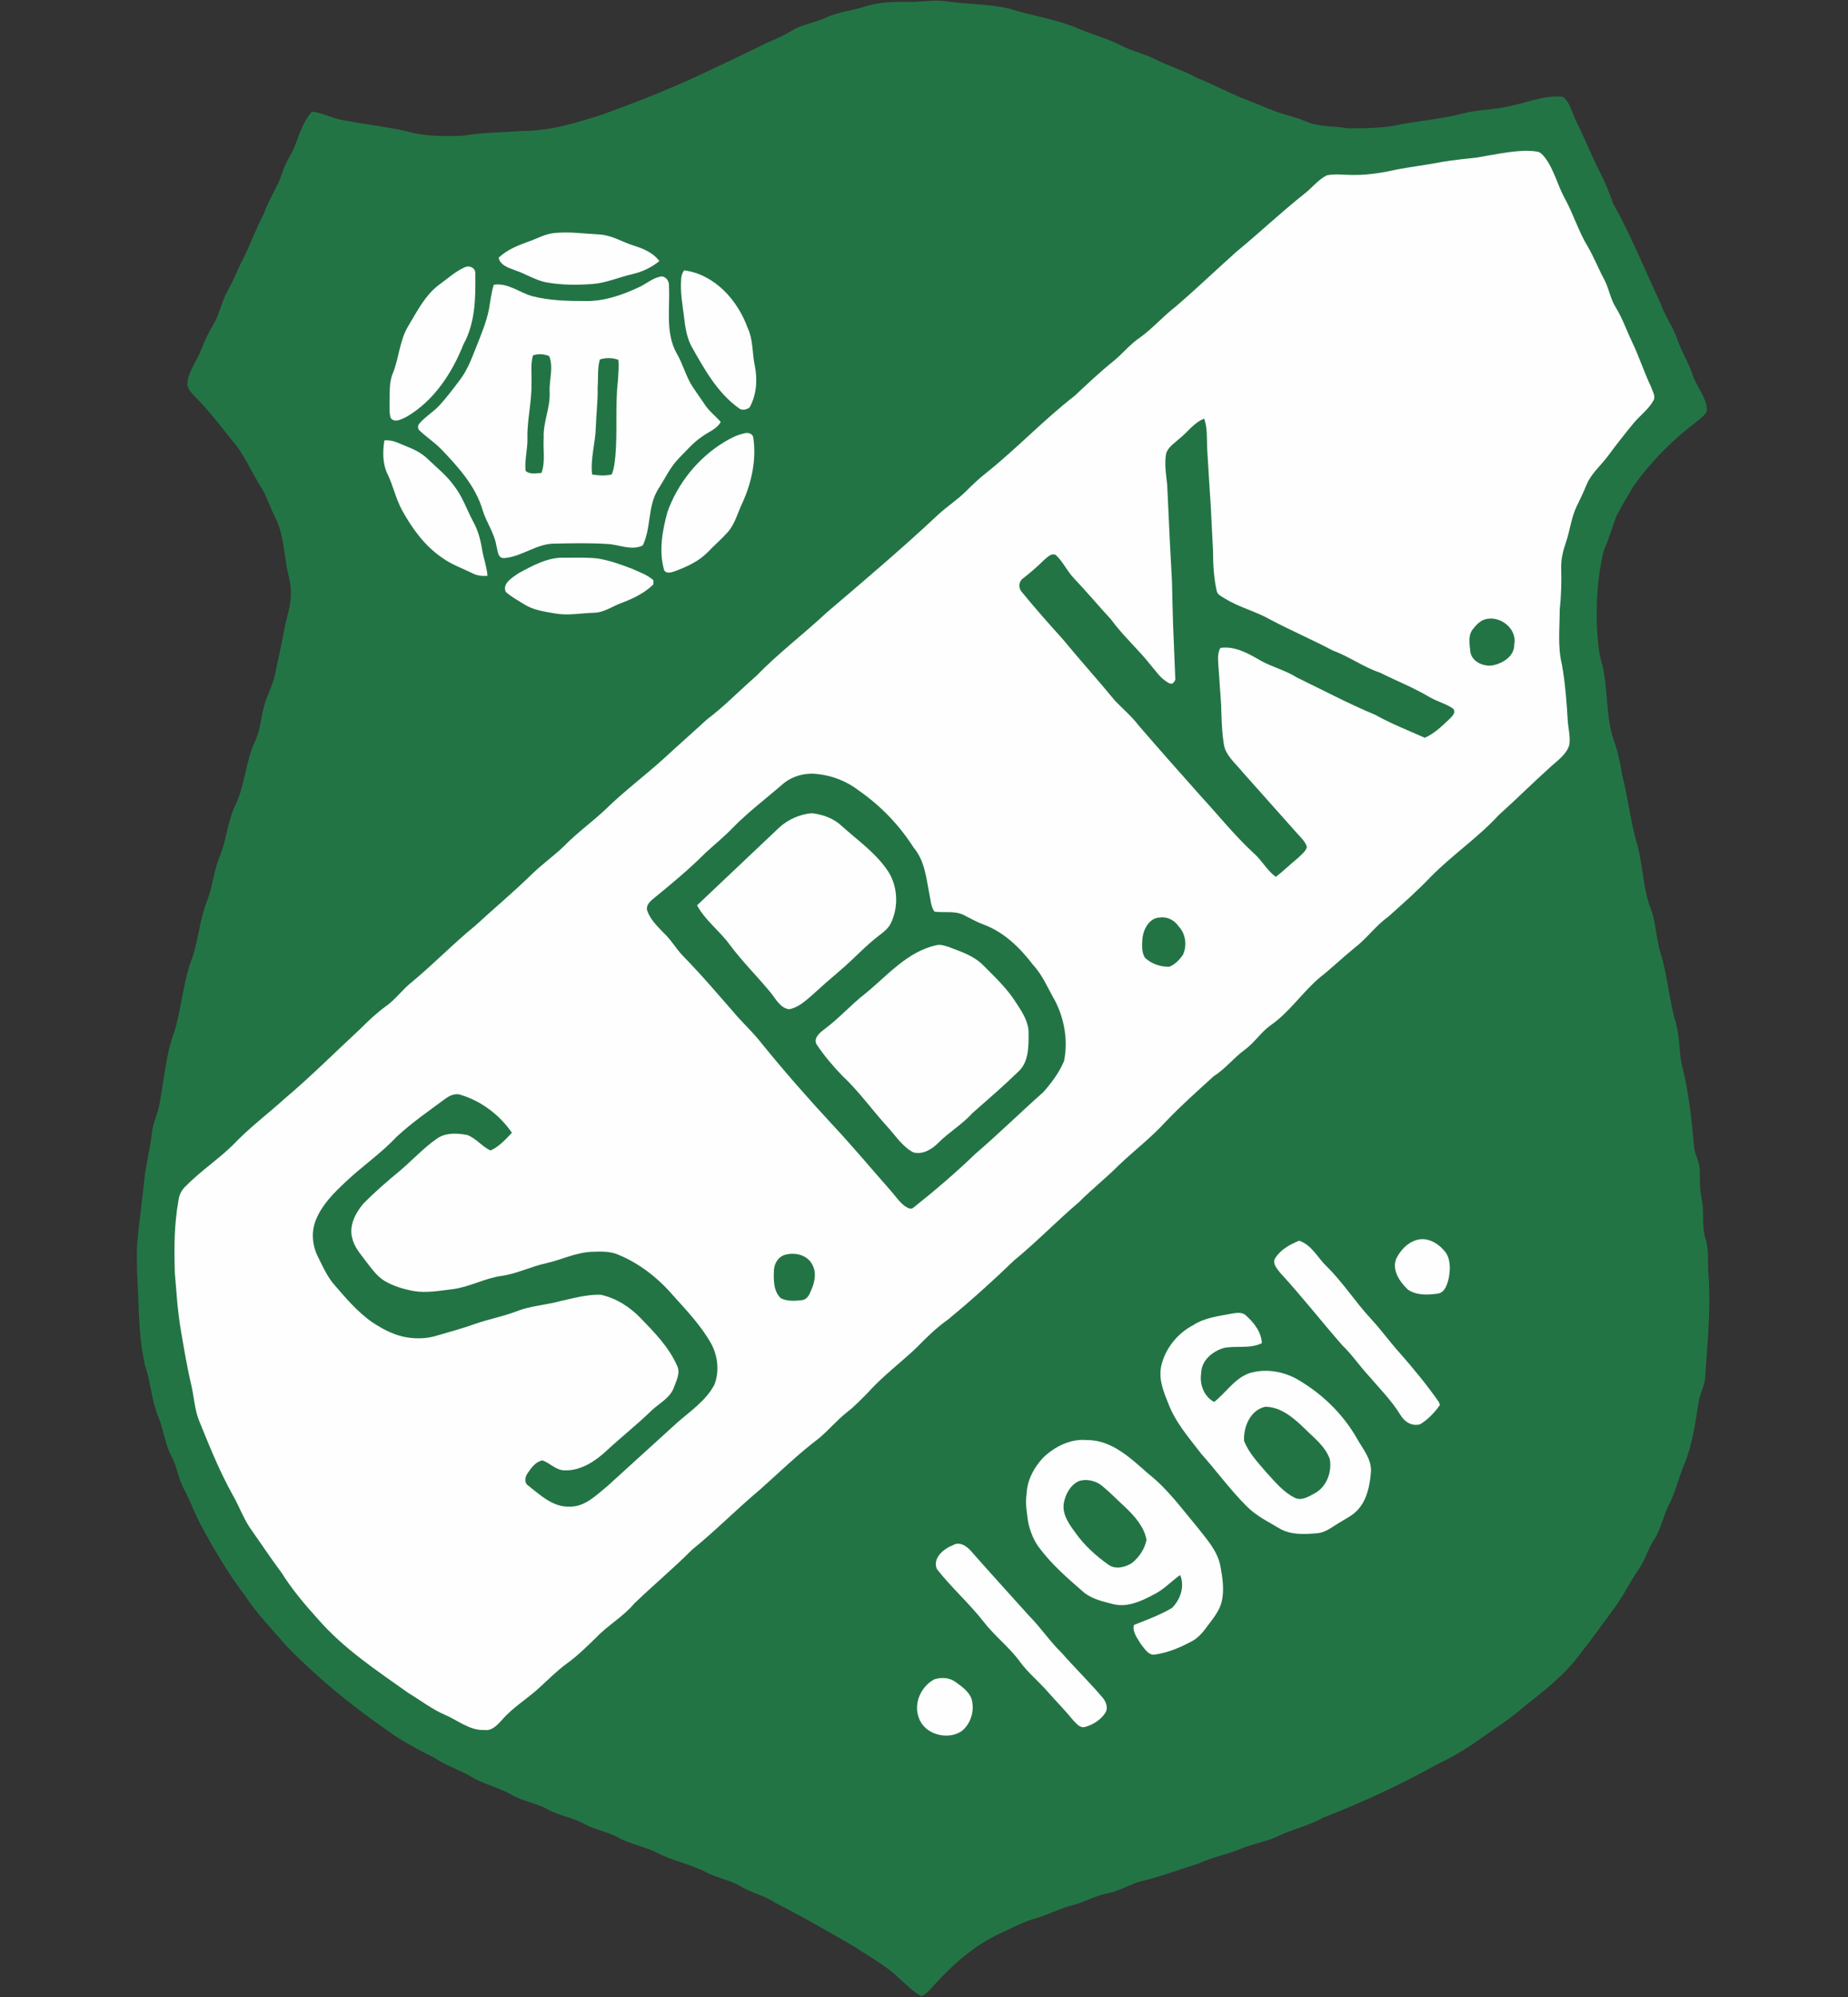<svg enable-background="new 0 0 500 540" height="540" viewBox="0 0 500 540" width="500" xmlns="http://www.w3.org/2000/svg"><rect x="0" y="0" width="500" height="540" fill="#333333" stroke="none"/><path d="m244.8.5c3.6.2 7.2-.6 10.8-.2 5.9.9 11.9.7 17.7 2.1 6.2 2 12.7 2.8 18.6 5.4 3.8 1.6 7.7 2.6 11.4 4.5 2.9 1.5 6.1 2.2 9 3.6 3.8 2 7.9 3.1 11.6 5.2 4.5 1.7 8.8 4.2 13.4 5.9 3.3 1.2 6.4 2.8 9.8 3.8 2 .6 4 1.1 5.9 1.9 3.7 1.7 7.8 1.3 11.7 2 4.8 0 9.7 0 14.4-1.1 5.6-1 11.4-1.5 17-3 4.1-1 8.3-.9 12.3-1.9 4.8-.9 9.5-3.1 14.5-2.5 2 1.6 2.4 4.3 3.5 6.5 2.3 4.5 4.1 9.2 6.4 13.7 1.4 2.7 2.6 5.6 3.6 8.5 4.9 8.8 8.7 18.2 13 27.4 1.1 3.3 3.3 6.1 4.4 9.4s3 6.2 4.1 9.5c1 3.2 3.5 5.8 3.9 9.1.3 1.5-1.2 2.3-2.1 3.2-6.8 5.1-13 11.2-17.9 18.2-1.5 2.5-3 5.1-4.4 7.7-1.2 3.2-2.1 6.4-3.5 9.5-1.7 7-2.1 14.3-1.8 21.5.3 3.2.4 6.5 1.5 9.6 1.5 6.7.8 13.8 3.1 20.4 1.1 3 1.7 6.1 2.2 9.2 1.6 6.1 2.2 12.4 4 18.5 1.7 6.1 1.6 12.7 4.1 18.6 1.1 3.8 1.2 7.7 2.4 11.4 1.8 6 2.2 12.4 4 18.4 1 3.5.9 7.2 1.5 10.8 2 7.6 2.8 15.5 3.5 23.3.4 2.1 1.6 4 1.5 6.2 0 2.5 0 5 .5 7.4.8 3.6-.1 7.4 1.1 10.9 1 3.3.4 6.8.8 10.2.6 9.3-.4 18.6-1 27.9-.3 1.7-1.1 3.2-1.5 4.9-1.1 5.9-1.7 12-4 17.6-1.6 3.7-2.4 7.6-4.2 11.1-1.6 3.1-2.2 6.7-4.1 9.6-1.6 2.4-2.3 5.2-3.9 7.6-2.5 3.5-4.2 7.3-6.8 10.8-3.2 4.4-6.4 8.8-9.8 13.1-4.1 5.4-9.5 9.5-14.8 13.7-3.7 3.3-8 5.9-12 8.8-3.6 2.6-7.4 4.8-11.4 6.7-10 5.6-20.3 10.3-31 14.5-3.9 2.2-8.4 3.1-12.4 5.1-2.9 1.3-6.1 1.8-9.1 3-3.9 1.7-8.2 2.4-12 4.2-5.2 1.6-10.3 3.6-15.6 4.8-3 .8-5.7 2.6-8.8 3.2-3.4.6-6.5 2.5-9.8 3.3-3.5.9-6.6 2.6-10.1 3.6-3.4.9-6.4 2.7-9.6 4.1-6.8 3.2-12.5 8.2-17.5 13.7-1.1 1.2-2.1 2.5-3.6 3.2-2.4-1.3-4.2-3.3-6.2-5-3.5-3.4-7.9-5.7-11.9-8.4-7.1-4.1-14.2-8.2-21.5-11.9-3-2-6.6-2.7-9.6-4.6-2.8-1.6-6.1-2.1-9-3.6-4.1-2.2-8.8-3-12.9-5.1-3.6-1.9-7.8-2.5-11.3-4.5-2.9-1.5-6.2-2-9-3.6-3.1-1.7-6.7-2.1-9.8-3.9-3.1-1.7-6.7-2.1-9.7-3.9-3.5-2-7.5-2.8-11-4.9-3.1-1.9-6.7-2.9-9.7-5-4.5-2.3-9.1-4.6-13.2-7.7-9.7-6.7-18.8-14.2-27.1-22.7-3.8-4.5-7.9-8.6-11.1-13.5-4.6-6.1-8.6-12.8-12.2-19.6-1.6-3-2.7-6.3-4.3-9.2s-1.9-6.2-3.5-9.1c-1.7-3.2-2-7-3.4-10.3-1.9-4.5-2.1-9.6-3.7-14.2-1.4-6.2-1.6-12.6-1.8-18.9 0 0-.6-9.2-.3-13.8.5-5.6 1.3-11.3 1.9-16.9.4-4.4 1.6-8.7 2.1-13.1.2-2.2 1.1-4.2 1.7-6.3 1.6-6.9 1.8-14.2 4.3-20.9 2.1-6.7 2.4-13.9 5-20.4 1.6-5 2-10.3 3.9-15.1 1.5-3.9 1.8-8.1 3.4-12 1.9-4.5 2.1-9.4 4.2-13.8 2.8-5.7 2.8-12.2 5.6-17.9 1.3-2.9 1.4-6.2 2.3-9.2.8-2.9 2.3-5.5 2.9-8.4.8-4 1.8-8 2.5-12.1.6-3.3 1.9-6.6 1.8-10 .1-2.8-1-5.4-1.3-8.2-.7-4.1-1-8.4-2.9-12.1-1.5-2.9-2.4-6.1-4.2-8.8-2.4-3.8-4.1-8.1-7.1-11.6-3.3-4.1-6.5-8.4-10.3-12.2-1-1.1-2.4-2.3-2.2-4 .4-3.3 2.7-6 3.8-9 .9-2.3 1.9-4.5 3.2-6.6 1.7-2.8 2.2-6.1 3.8-9 1.4-2.5 2.5-5.1 3.7-7.7 2.3-4.3 3.9-9 6.2-13.3 1.3-4 3.9-7.4 5.1-11.5.9-2.7 2.7-5 3.6-7.7 1.1-3 2.2-6 4.3-8.4 2.9.3 5.5 1.8 8.4 2.3 5.7 1.1 11.6 1.7 17.2 3 4.9 1.4 10.1 1.4 15.2 1.2 5.4-.9 11-.9 16.4-1.3 7.3 0 14.4-2.2 21.3-4.4 10.5-3.8 20.8-7.9 30.8-12.8 4.8-2.2 9.6-4.6 14.4-6.9 2.2-.9 4.3-1.9 6.3-3.1 2.8-1.7 6.1-2 9-3.4 3.5-1.7 7.5-1.9 11.1-3.2 3.6-1 6.9-1.1 10.3-1.1" fill="#237445"/><g fill="#fdfefd"><path d="m408.6 41.1c2.4-.3 4.9-.5 7.3-.1.9.1 1.5.9 2.1 1.6 2.5 3.3 3.4 7.5 5.4 11.1 2.3 4.2 3.7 8.9 6.2 13 1.6 2.7 2.7 5.6 4.2 8.4 1.5 2.6 1.8 5.6 3.4 8.1 1.8 2.9 2.9 6.2 4.4 9.3 1.9 4 3.3 8.3 5.2 12.3.3 1.1 1.3 2.4.5 3.6-1.3 2.3-3.5 3.9-5.2 5.9-2.5 3-4.9 6.1-7.2 9.2-1.9 2.5-4.4 4.6-5.6 7.5-.8 2-1.8 4-2.7 5.9-1.5 3.1-1.8 6.5-2.9 9.7-.8 2.3-1.4 4.7-1.3 7.2.1 3.7 0 7.4-.4 11.1 0 4.9-.6 10 .6 14.8.9 5.1 1.3 10.4 1.6 15.6.2 2 .7 4.1.4 6.1-.7 2.5-3 4.1-4.9 5.8-4.8 4.3-9.4 8.9-14.2 13.2-5.6 6.1-12.6 10.8-18.4 16.7-3.6 3.8-7.6 7.3-11.5 10.8-3.4 2.4-5.8 5.9-9.1 8.4-3.2 2.6-6.2 5.5-9.5 8.1-4.7 4-8.2 9.4-13.3 12.9-2.5 1.8-4.2 4.5-6.7 6.4-3.1 2.2-5.4 5.3-8.6 7.3-4.4 4-8.8 7.9-12.9 12.2-3.9 4.3-8.5 7.8-12.7 11.8-3.5 3.5-7.3 6.5-10.8 10-6 5.1-11.5 10.8-17.6 15.8-5.8 5.6-11.7 10.9-17.9 16-3.1 2.2-5.8 4.8-8.4 7.5-4.4 4.2-9.3 7.8-13.4 12.4-1.8 1.8-3.6 3.7-5.7 5.3-2.6 2.1-4.8 4.7-7.4 6.9-5.7 4.3-10.8 9.3-16.1 14-6.2 5.2-11.9 11-18.3 16.2-5 5-10.5 9.6-15.6 14.5-3 3.6-7.2 5.9-10.4 9.3-2.5 2.4-5 4.9-7.8 6.9-2.6 1.9-4.9 4.2-7.3 6.4-3.3 3.1-7.3 5.4-10.3 8.9-1.2 1.3-2.7 3-4.7 2.7-4 .2-7.2-2.6-10.7-4.1s-6.6-3.9-9.9-5.9c-8.6-6.1-17.4-11.9-24.4-19.9-3.6-4-7.1-8.1-9.9-12.6-3-4-5.7-8.1-8.6-12.2-1.8-2.7-2.9-5.8-4.5-8.6-3.7-6.6-6.5-13.6-9.3-20.5-1.2-3.1-1.3-6.5-2.1-9.7-1.1-4.7-1.9-9.5-2.7-14.2-.5-2.6-1-7.5-1-7.5l-.7-8.4c-.2-6.9-.2-12.9 1-19.7.2-1.5.9-2.8 2-3.8 4.3-4.4 9.7-7.8 13.9-12.3 4-4 8.6-7.5 12.8-11.3 7.1-6 13.7-12.6 20.5-18.9 2.2-2.2 4.4-4.3 6.9-6.1 2.7-1.9 4.5-4.6 7.1-6.6 5.9-4.9 11.2-10.4 17.1-15.2 5.1-4.7 10.5-9.2 15.5-14.1 2.7-2.6 5.8-4.8 8.5-7.4 3.5-3.6 7.6-6.5 11.3-10 4.9-4.8 10.4-8.9 15.5-13.5 3.9-3.6 7.9-7.1 11.8-10.7 4.8-3.6 8.9-7.9 13.4-11.8 5.9-6.1 12.8-11.3 19-17.1 10.2-8.7 20.5-17.4 30.3-26.6 2.4-2.2 5.2-4 7.5-6.3 1.7-1.7 3.5-3.4 5.4-4.9 8.3-6.6 15.6-14.4 24-20.9 3.4-3.2 6.8-6.4 10.4-9.3 2.5-2 4.5-4.6 7.2-6.4 3.5-2.5 6.3-5.8 9.7-8.4 5.6-4.8 10.9-9.9 16.4-14.8 6.2-5.1 12-10.6 18.3-15.6 2.1-1.6 3.8-3.9 6.2-5.1 2.6-.5 5.3 0 7.9-.1 3.6 0 7.7-.7 11.2-1.5 3.8-.7 7.1-1.1 10.9-1.8 3.5-.7 10.6-1.4 10.6-1.4s5.9-1.1 9-1.5"/><path d="m142.8 65.4c2.4-.8 4.7-2.2 7.3-2.4 4-.4 8.1.2 12.1.4 3.3.2 6.1 2 9.2 3 2.6.8 5.3 1.9 7 4.2-2.1 1.7-4.6 2.9-7.2 3.5-3.6.8-7.1 2.4-10.9 2.7-4 .3-8.2.3-12.2-.4-3.1-.5-5.7-2.3-8.7-3.3-1.8-.7-4-1.3-4.5-3.4 2.2-2.1 5.1-3.3 7.9-4.3"/><path d="m125.7 72.3c1.3-.7 3.1.2 2.9 1.8.1 6.4 0 13.2-3.2 19-3.1 7.8-8 15.3-15.4 19.6-1.3.6-3.2 1.8-4.3.3-.4-1.3-.3-2.6-.3-3.9.1-2.8-.2-5.6.9-8.2 1.7-4.2 1.8-8.9 4.2-12.8 2.3-3.8 4.3-7.9 7.9-10.8 2.4-1.7 4.6-3.8 7.3-5"/><path d="m184.3 75.5c0-.9.3-1.7.8-2.4 8.3 1.1 14.5 8.1 17.2 15.6 1.5 3.2 1.2 6.8 1.9 10.1.8 3.8.5 8-1.4 11.4-.9.6-2.1.9-3 .1-5.8-4.2-9.3-10.6-12.8-16.8-1.2-2.4-1.6-5-1.9-7.6-.4-3.3-1.1-6.9-.8-10.4"/><path d="m172.8 77.7c2-.9 3.6-2.4 5.8-2.9 1.4-.3 2.5 1.1 2.4 2.5.3 6-1 12.6 2 18.1 1.8 3 2.6 6.6 4.6 9.5 1.1 1.6 2.2 3.2 3.3 4.8 1.2 1.7 2.8 2.9 4.1 4.4-1.1 2-3.4 2.7-5.1 4-2.4 1.6-4.2 3.8-6.2 5.8-2.4 2.4-3.8 5.6-5.7 8.5-2.8 4.6-1.8 10.4-4.1 15.1-3.1 1.5-6.5-.3-9.6-.4-4.7-.3-9.4-.2-14.1-.1-4.9-.1-8.9 3.5-13.7 3.9-1.9.2-1.8-2.1-2.2-3.3-.5-3.4-2.7-6.3-3.7-9.6-1.9-6.5-6.5-11.6-11.1-16.4-1.8-1.9-4-3.3-5.9-5.1-.6-.5-.7-1.4-.1-2 1.6-1.9 3.8-3.1 5.5-5 2-2.2 3.8-4.6 5.6-7 2-2.7 3.1-5.8 4.3-8.8 1.3-3.3 2.7-6.6 3.4-10.1.4-2.2.6-4.4 1.3-6.6 3.9-.6 7 2.2 10.5 3.1 4.6 1.2 9.5 1.3 14.3 1.3 5 .1 9.9-1.6 14.4-3.7"/></g><path d="m144.2 96.1c1.4-.5 3-.4 4.4.2 1.2 3.1 0 6.3.1 9.5.3 4.3-1.8 8.3-1.6 12.6-.2 3.2.5 6.5-.6 9.5-1.4 0-3.2.5-4.3-.6-.3-3 .6-5.9.5-8.9-.1-4.9 1.2-9.8 1.1-14.7.1-2.6-.3-5.2.4-7.6" fill="#237445"/><path d="m162.3 97.2c1.6-.5 3.4-.5 5 .1.2 1.8 0 3.7-.1 5.5-.8 6.8-.1 13.7-.7 20.5-.2 1.7-.3 3.4-1 5-1.7.4-3.5.3-5.3 0-.5-4.3.9-8.5 1-12.7.1-3.6.6-7.3.5-10.9.2-2.5-.1-5.1.6-7.5" fill="#237445"/><path d="m319 118.7c2.3-1.8 4-4.4 6.8-5.5.9 2.5.7 5.2.8 7.9.3 5.3 1 16 1 16l.6 11.9c0 3.6.2 7.3 1 10.8.2 1.1 1.4 1.5 2.3 2.1 3.9 2.4 8.3 3.4 12.3 5.7 5.5 2.9 11.3 5.4 16.8 8.3 4.4 1.6 8.3 4.5 12.8 6 4.4 2.2 9 4 13.2 6.5 2 1.2 4.4 1.8 6.4 3.1 1.2 1-.1 2.2-.9 3-2 1.9-4.1 3.9-6.6 5-4.5-2-9.1-3.8-13.4-6.2-7.2-3-14.2-6.7-21.2-10.1-3-1.9-6.6-2.8-9.7-4.5-3.3-1.9-7-4.1-11-3.5-.7 1.2-.7 2.6-.6 4l.8 11.5s.1 8.8 1 11.7c1 2.6 3.2 4.4 4.9 6.5l14.7 16.5c1 1.1 2.1 2.1 2.6 3.6-.3 1.2-1.4 2-2.3 2.9-2.1 1.7-4 3.6-6.1 5.2-2.4-1.7-3.8-4.5-6-6.4-5.1-4.7-9.5-10.2-14.2-15.3-5.7-6.4-11.3-12.7-16.9-19.2-1.9-2.5-4.3-4.5-6.4-6.7-4.6-5.6-9.5-11-14.1-16.6-3.8-4.2-7.6-8.5-11.2-12.9-.9-1-.8-2.8.4-3.6 1.9-1.5 3.8-3.1 5.6-4.9.9-.7 2-2.1 3.3-1.4 1.9 1.8 3 4.3 4.8 6.2 3.5 3.7 6.7 7.5 10.1 11.2 3.2 4.4 7.3 8 10.7 12.3 1.3 1.5 2.4 3.2 4 4.3 1.4 1 2 1.2 2.7-.3 0 0-.3-6.9-.4-9.8-.3-5.7-.5-16.6-.5-16.6l-.6-11.3-.7-15c-.3-2.8-.8-5.6-.3-8.4.5-1.8 2.2-2.8 3.5-4" fill="#237445"/><path d="m201.3 117.2c.9-.3 2.2-.1 2.5 1 .9 6-.4 12.2-2.9 17.7-1.3 2.7-2 5.7-4 8-1.7 1.9-3.7 3.6-5.5 5.5-2.5 2.5-5.7 3.9-8.9 5.1-.9.3-2.2.7-2.8-.3-1.5-5.2-.5-10.7.9-15.8 2.8-7.8 8.3-14.6 15.4-18.9 1.7-1 3.4-1.9 5.3-2.3" fill="#fdfefd"/><path d="m104 119.1c2.2-.3 4.1.9 6 1.6 2 .8 3.9 1.7 5.5 3.2 2.5 2.4 5.3 4.6 7.3 7.4 2.3 2.9 3.5 6.5 5.2 9.7 1.3 2.3 2 4.9 2.4 7.4s1.3 4.8 1.5 7.3c-1.3.1-2.7 0-3.9-.6-2.8-1.4-5.8-2.4-8.4-4.3-4.7-3.2-8.1-7.9-10.8-12.8-1.7-3.1-2.4-6.6-3.9-9.7-1.4-2.8-1.4-6.1-.9-9.2" fill="#fdfefd"/><path d="m140.3 155c3.9-2.1 8-4.4 12.6-4.2 2.9 0 5.8-.1 8.7.2 3.2.5 6.3 1.6 9.4 2.8 2 .9 4.1 1.6 5.8 3.1v1.1c-2.4 2.4-5.6 3.9-8.8 5.1-2.4.9-4.7 2.6-7.4 2.6-3.4.1-6.9.8-10.3.2-2.9-.5-6-.9-8.5-2.5-1.7-1.1-3.5-2-5-3.4-.9-2.3 1.8-3.8 3.5-5" fill="#fdfefd"/><path d="m401 167.8c4-2 9.6 1.8 8.7 6.4.1 3.2-3 5.1-5.7 5.7-2.6.5-5.9-1-6.2-3.8-.2-2-.7-4.5.9-6.2.6-.8 1.4-1.6 2.3-2.1" fill="#237445"/><path d="m211.7 212.1c2.5-2.2 6-3.2 9.4-2.8 4.1.4 8.1 2 11.3 4.5 5.9 4.1 10.9 9.3 14.8 15.4 2.9 3.4 3.4 8 4.2 12.3.4 1.7.4 3.5 1.4 5 2.6.4 5.4-.3 7.9.9 1.8.9 3.5 1.9 5.4 2.6 5.5 2 9.9 6.3 13.4 10.9 2.6 2.8 4.1 6.5 6 9.8 2.5 4.9 3.5 10.7 2.4 16.2-1.3 3.1-3.4 5.9-5.6 8.4-6.2 5.5-12.1 11.3-18.4 16.7-5.3 5.1-10.9 9.9-16.7 14.5-.7.7-1.6.1-2.3-.3-1.5-1.1-2.5-2.6-3.7-4-5.3-6-10.4-12.1-15.9-18-6.6-7.1-13-14.4-19.1-21.9-2-2.6-4.3-4.8-6.5-7.2-4.9-5.6-9.8-11.4-15-16.7-1.9-2-3.2-4.4-5.2-6.2-1.7-1.8-3.6-3.6-4.4-6-.4-1.4.8-2.5 1.8-3.3 4.8-3.9 9.6-7.9 14-12.3 2.5-2.3 5.1-4.4 7.4-6.8 4.1-4.2 8.9-7.8 13.4-11.7" fill="#237445"/><path d="m210.8 223.8c2.4-2.2 5.5-3.6 8.8-3.9 3 .3 6 1.4 8.2 3.5 4.1 3.7 8.7 6.9 12 11.5 3.1 4.2 3.5 10.1 1.2 14.8-.7 1.4-2 2.4-3.2 3.3-3.8 2.9-7 6.5-10.7 9.6-2.6 2.2-5.1 4.4-7.6 6.7-1.8 1.5-3.6 3.2-6 3.6-2.4-.3-3.6-2.8-5-4.5-3.6-4.4-7.7-8.4-11.1-13-2.7-3.7-6.6-6.5-8.8-10.6" fill="#fdfefd"/><path d="m313.9 248.1c2-.3 3.9.8 5 2.4 1.9 2 2.3 5.1 1.2 7.6-.9 1.4-2.2 2.7-3.7 3.3-2.4.1-4.9-.8-6.6-2.4-1-1.5-.8-3.6-.7-5.3.3-2.5 1.9-5.6 4.8-5.6" fill="#237445"/><path d="m253.3 255.6c1.1-.3 2.2.1 3.2.4 3.4 1.3 7 2.4 9.6 5.1 3.3 3.3 6.7 6.5 9.1 10.5 1.6 2.4 3.2 5 3.1 8 0 3.5 0 7.6-2.7 10.1-4 3.9-8.2 7.5-12.4 11.2-2.8 3.1-6.4 5.2-9.4 8.2-1.7 1.7-4.2 3.2-6.7 2.5-2.9-1.5-4.7-4.4-6.9-6.8-4.2-4.6-7.8-9.7-12.3-13.9-2.5-2.6-4.9-5.4-6.9-8.4-1-1.6.6-3.1 1.8-4 4.1-3 7.4-6.8 11.4-9.9 5.9-4.8 11.3-11.3 19.1-13" fill="#fdfefd"/><path d="m120.5 297.1c1.2-.9 2.8-1.6 4.3-1 5.5 1.7 10.4 5.4 13.7 10.2-1.7 1.8-3.5 3.8-5.8 4.8-2.3-1.1-3.9-3.3-6.3-4.2-2.7-.5-5.8-.7-8.2 1-3.6 2.5-6.6 5.8-9.9 8.6-3.5 2.9-6.9 5.8-10.1 9.1-2.1 2.5-3.8 5.9-2.9 9.2.5 2.3 2.1 4.1 3.5 6 1.6 2 3 4.2 5.3 5.6 2.4 1.4 5.1 2.2 7.8 2.7 3.5.6 7.1-.1 10.6-.5 4.6-.6 8.7-3 13.3-3.6 4.1-.6 7.8-2.5 11.9-3.4s8-2.9 12.3-3.1c2.4-.1 4.9-.2 7.1.7 5.9 2.4 11 6.4 15.1 11.2 3.7 4.1 7.5 8.1 10.2 12.9 1.8 3.3 2.3 7.5.9 11.1-2.3 4.4-6.6 7.2-10.2 10.4-6.2 5.6-12.4 11.3-18.7 17-3.1 2.5-6.2 5.8-10.5 5.6-4.4.1-7.8-3.2-11-5.7-1.2-.8-.8-2.5-.1-3.4 1-1.5 2.2-3.1 4-3.4 2.1.8 3.7 2.7 6 2.7 4.4.1 8.3-2.5 11.4-5.4 4-3.7 8.2-7 12.1-10.8 2.1-2 5.1-3.4 6.1-6.4.7-1.9 1.8-4 .7-5.9-2.2-4.9-6.1-8.9-9.8-12.7-2.9-3-6.6-5.4-10.8-6.3-3.6-.1-7.2.9-10.8 1.7-4 1.1-8.2 1.3-12 2.8-3.6 1.4-7.5 2.1-11.2 3.4-3.3 1.2-6.7 2.1-10.1 3.1-3.1 1-6.4 1-9.5.3-2.9-.7-5.5-2.1-8.1-3.8-4.2-2.9-7.4-6.8-10.7-10.6-1.7-2.1-2.8-4.6-4-7-1.6-3.1-2-6.9-.6-10.2 1.6-4 4.8-7.2 7.9-10.1 4.5-4.3 9.7-7.8 13.9-12.3 4.1-3.8 8.7-7 13.2-10.3" fill="#237445"/><path d="m345.1 340.1c1.4-2.2 3.9-3.6 6.4-4.6 3.4 1.1 5 4.6 7.4 6.9 4.5 4.4 7.8 9.7 12.1 14.3 2.6 2.8 4.9 6 7.5 8.9 3.8 4.3 7.5 8.8 10.8 13.5.1.2.2.6.3.8-1.4 2-3.2 3.9-5.3 5.2-2.2.7-4.3-.6-5.4-2.5-2.4-3.9-5.6-7.1-8.6-10.6-2.5-2.7-4.5-5.7-7.1-8.2-5.7-6.5-11-13.3-16.9-19.7-.9-1.2-2.2-2.6-1.2-4" fill="#fdfefd"/><path d="m383.3 335.3c3-.9 6 1 7.8 3.3 1.4 2 1.3 4.6.9 6.9-.4 1.7-1 4-3 4.3-2.7.4-5.8.5-8.1-1.1-2.2-2.1-4.4-5.3-3.1-8.4 1.1-2.2 3-4.3 5.5-5" fill="#fdfefd"/><path d="m212.1 339.4c2.7-.9 6.3-.2 7.7 2.6 1.3 2.4.5 5.2-.6 7.5-.4 1.1-1.3 2.1-2.5 2.1-1.8.2-3.9.3-5.5-.6-2-2-1.9-5-1.8-7.6.1-1.7 1.1-3.4 2.7-4" fill="#237445"/><path d="m333.3 355.2c1.3-.2 2.9-.5 3.9.6 2.1 1.9 4.1 4.4 4.2 7.4-3.2 1.6-6.9.6-10.3 1.3-3 .9-6 3.3-6.1 6.7-.5 3.1.7 6.4 3.5 7.9 3.2-2.5 5.4-6.2 9.3-7.7 4.2-1.4 9-.7 12.9 1.4 6.7 3.8 12.5 9.3 16.4 16.1 1.6 2.9 4.2 5.8 3.8 9.4-.3 3.4-1 7-3.3 9.7-1.5 1.8-3.6 2.7-5.5 3.9-1.8 1.1-3.5 2.5-5.7 2.7-3.5.3-7.3.5-10.4-1.4-3-1.8-6.3-3.4-8.8-6-4.4-4.4-8.1-9.5-12.2-14.1-3.3-4.3-7-8.5-8.9-13.6-1.3-3.2-2.7-6.6-1.9-10.2 1.1-4.7 4.4-8.8 8.7-11 3-2 6.8-2.4 10.4-3.1" fill="#fdfefd"/><path d="m342.3 380.4c4.3 0 7.8 3.1 10.7 5.9 2.5 2.5 5.6 4.8 6.8 8.3.6 3.5-.9 7.5-4.1 9.2-1.6.9-3.6 2.1-5.4 1.2-3.2-1.6-5.4-4.4-7.8-7-2.2-2.6-4.7-5.2-5.9-8.4-.2-3.8 1.7-8.3 5.7-9.2" fill="#237445"/><path d="m282.2 394.2c3.1-3 7.4-5.2 11.8-4.8 6.8-.1 12 5 16.8 9.2 5.1 4 8.9 9.3 13.1 14.3 2.5 3.2 5.5 6.4 6.3 10.6.6 3.2 1.1 6.6.3 9.8-.7 2.5-2.4 4.5-3.9 6.5-1.2 1.7-2.6 3.3-4.5 4.2-3 1.6-6.2 2.9-9.6 3.4-1.8.3-2.8-1.6-3.8-2.8-.9-1.5-2.4-3.3-1.9-5.2 3.5-1.4 7.1-2.7 10.3-4.6 2.3-2.3 3.5-5.9 2.2-8.9-2.4 1.7-4.4 3.9-7 5.2-3.4 1.8-7.1 3.6-11 2.7-2.7-.7-5.5-1.3-7.8-3-4.5-3.9-9.1-7.8-12.7-12.8-2.2-3.2-2.7-6.9-2.7-6.9-.6-4.5-.6-4.7-.3-7.7.3-3.6 2.1-6.7 4.4-9.2" fill="#fdfefd"/><path d="m291.9 400.5c2.1-.7 4.6-.1 6.3 1.3 2.2 1.8 4.2 3.9 6.3 5.8 2.5 2.4 5.1 5.3 5.7 8.8-.5 2.5-2 4.7-4 6.3-1.8 1.1-4.4 1.8-6.3.4-3.4-2.4-6.5-5.2-8.9-8.6-1.7-2.3-3.6-4.9-3.2-7.9.4-2.4 1.7-5 4.1-6.1" fill="#237445"/><path d="m257.7 417.9c1.8-1.2 3.8.1 5 1.5 5.2 5.9 10.5 11.7 15.8 17.6 3.1 3.1 5.5 6.8 8.7 9.9 3.6 4.1 7.5 7.9 11 12 1 1.1 1.7 2.8.9 4.2-1.3 2-3.4 3.3-5.6 3.9-1.4.3-2.3-1-3.2-1.9-2.1-2.6-4.5-5-6.7-7.5-2.4-2.8-5.4-5.2-7.6-8.2-2.9-4-6.9-7-9.9-10.9-3.9-5-8.7-9.2-12.6-14.2-1.3-2.9 1.8-5.5 4.2-6.4" fill="#fdfefd"/><path d="m252.8 454.1c1.9-.6 4.1-.5 5.7.7 1.7 1.2 3.5 2.5 4.3 4.4 1 3.1 0 6.8-2.6 8.9-3.8 2.6-10.1.9-11.6-3.6-1.5-3.9.6-8.5 4.2-10.4" fill="#fdfefd"/></svg>